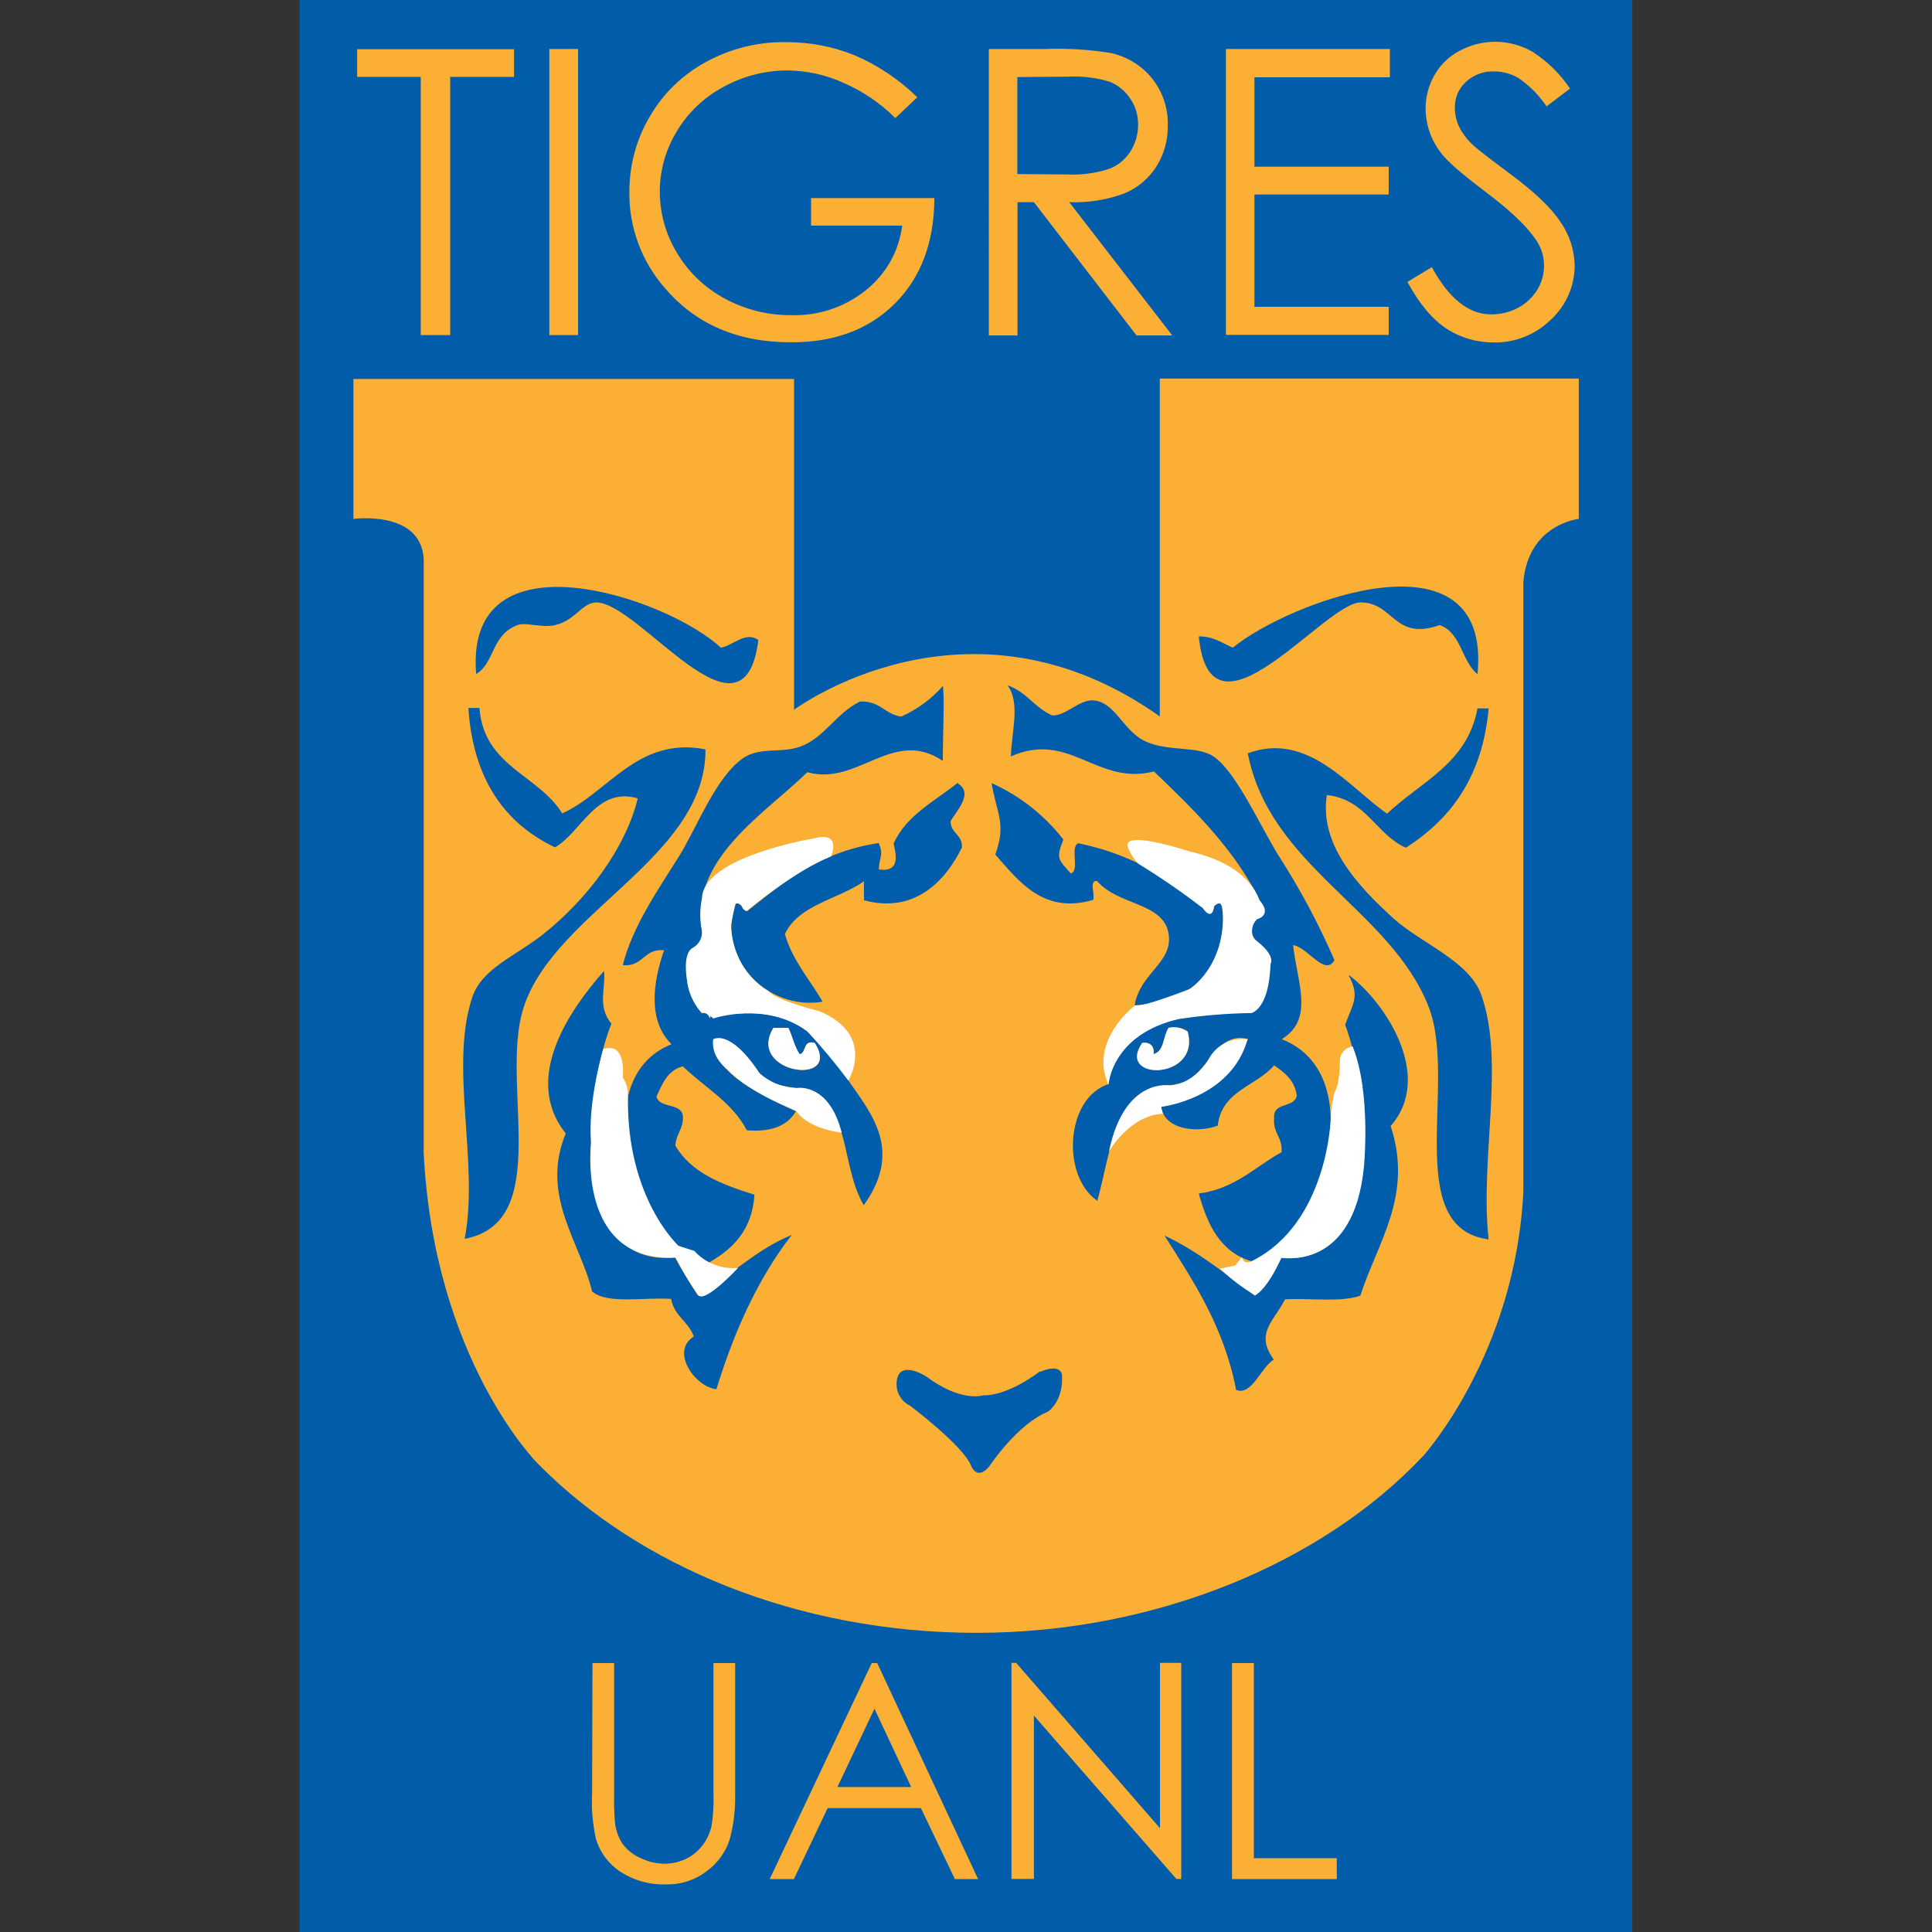 <?xml version="1.0" encoding="utf-8"?>
<svg xmlns="http://www.w3.org/2000/svg" height="99" viewBox="0 0 99 99" width="99">
  <rect x="0" y="0" width="99" height="99" fill="#333333" stroke="none"/>
  <defs>
    <style>.c{fill:#005dab;}.c,.d,.e,.f,.g{stroke-width:0px;}.d{fill:#015daa;}.e{fill:#fbaf35;}.f{opacity:0;}.f,.g{fill:#fff;}</style>
  </defs>
  <g id="a">
    <rect class="f" height="99" width="99"/>
  </g>
  <g id="b">
    <path class="d" d="M15.35,99h68.29V0H15.35v99Z"/>
    <path class="e" d="M59.43,19.42v17.29c-9.86-6.98-18.74-.34-18.74-.34v-16.95h-22.58v7.17s3.48-.47,3.6,2.07v30.4c.52,10.62,5.83,15.92,5.83,15.92,5.18,5.28,13.35,8.69,22.51,8.69s17.74-3.58,22.9-9.09c0,0,4.72-5.23,5.11-13.55v-31.21c.26-2.97,2.84-3.23,2.84-3.23v-7.19h-21.46ZM72.13,14.44l1.24-.75c.88,1.61,1.89,2.42,3.04,2.42.48,0,.96-.11,1.38-.34.41-.21.75-.54.99-.93.22-.37.34-.79.34-1.23,0-.52-.18-1.03-.5-1.44-.46-.65-1.29-1.43-2.51-2.35-1.22-.92-1.98-1.58-2.28-2-.5-.64-.77-1.43-.78-2.24,0-.61.15-1.21.46-1.74.3-.53.75-.96,1.29-1.24.56-.3,1.18-.46,1.81-.46.68,0,1.35.18,1.93.52.76.49,1.41,1.13,1.91,1.88l-1.2.91c-.38-.56-.86-1.05-1.42-1.44-.38-.23-.82-.35-1.26-.35-.54-.02-1.06.17-1.46.54-.37.34-.57.82-.56,1.33,0,.32.07.64.2.93.18.37.43.7.73.97.19.19.82.67,1.89,1.47,1.27.94,2.14,1.77,2.61,2.5.45.65.69,1.41.71,2.2,0,1.05-.44,2.06-1.21,2.77-.78.77-1.84,1.2-2.94,1.18-.86,0-1.7-.24-2.42-.71-.73-.48-1.39-1.27-2-2.39h0ZM62.82,2.51h8.4v1.45h-6.94v4.58h6.88v1.43h-6.88v5.75h6.88v1.44h-8.34V2.51ZM52.13,3.95v4.97l2.52.02c.74.04,1.47-.06,2.17-.28.45-.17.84-.48,1.1-.89.26-.41.4-.89.4-1.38,0-.47-.13-.94-.4-1.33-.25-.39-.62-.69-1.05-.87-.7-.21-1.42-.3-2.15-.26l-2.59.02ZM50.67,2.51h2.92c1.11-.04,2.21.03,3.31.2.83.18,1.58.63,2.12,1.29.55.68.84,1.53.82,2.41.02.74-.18,1.47-.57,2.1-.38.61-.94,1.09-1.6,1.38-.92.35-1.9.51-2.88.47l5.28,6.83h-1.83l-5.26-6.83h-.84v6.83h-1.47V2.51ZM47.02,4.97l-1.14,1.08c-.77-.77-1.69-1.39-2.69-1.82-.89-.4-1.86-.61-2.84-.62-1.14,0-2.27.29-3.27.84-1,.53-1.84,1.33-2.41,2.3-.56.92-.86,1.98-.86,3.06,0,1.11.3,2.2.88,3.15.59.99,1.44,1.8,2.45,2.34,1.05.57,2.22.86,3.41.85,1.39.04,2.74-.41,3.82-1.28,1.03-.82,1.7-2.01,1.86-3.31h-4.67v-1.41h6.32c-.01,2.27-.69,4.07-2.02,5.4-1.33,1.33-3.11,2-5.34,1.99-2.71,0-4.86-.92-6.44-2.77-1.2-1.36-1.85-3.12-1.83-4.93,0-1.36.35-2.7,1.05-3.87.68-1.18,1.67-2.14,2.87-2.79,1.26-.69,2.68-1.05,4.13-1.02,1.2,0,2.39.22,3.51.68,1.19.51,2.27,1.24,3.2,2.15ZM28.15,2.51h1.47v14.66h-1.47V2.51ZM18.3,3.94v-1.42h8.04v1.42h-3.27v13.23h-1.51V3.94h-3.26ZM63.14,85.22h1.11v10h4.25v1.07h-5.37v-11.07ZM51.83,96.28v-11.07h.24l7.37,8.47v-8.47h1.09v11.07h-.25l-7.3-8.37v8.37h-1.15ZM44.81,87.56l-1.9,4.01h3.78l-1.88-4.01ZM44.95,85.22l5.17,11.07h-1.19l-1.74-3.64h-4.78l-1.73,3.64h-1.24l5.23-11.07h.28ZM30.36,85.22h1.11v6.67c-.01.49,0,.99.04,1.48.04.39.17.77.38,1.1.24.32.56.58.93.74.39.19.81.29,1.24.29.36,0,.72-.08,1.05-.23.33-.15.61-.37.84-.65.24-.29.4-.63.5-1,.1-.57.13-1.15.11-1.73v-6.67h1.11v6.67c.02.81-.07,1.62-.29,2.4-.21.64-.62,1.19-1.16,1.59-.6.46-1.34.7-2.1.68-.81.03-1.61-.19-2.3-.63-.61-.39-1.07-.99-1.28-1.69-.17-.76-.24-1.55-.2-2.33l.02-6.68Z"/>
    <path class="c" d="M53.29,70.27s-1.59,1.26-2.92,1.23c0,0-1.1.38-2.9-.96,0,0-1.49-.98-1.53.37,0,.48.26.91.69,1.12,0,0,2.76,2.07,3.14,3.1,0,0,.31.77.93,0,0,0,1.42-2.15,2.99-2.79,0,0,.8-.5.73-1.86,0,0,0-.65-1.11-.19M49.09,40.15c.81.52-.08,1.39-.38,1.93,0,.64.62.66.58,1.35-.83,1.69-2.41,3.41-5.02,2.7v-.97c-1.32.93-3.32,1.18-4.05,2.7.4,1.4,1.28,2.32,1.93,3.47-2.79.48-5.49-2.23-4.44-5.02.43-.11.27.37.58.38,1.9-1.52,3.76-3.05,6.74-3.49.26.62.04.65,0,1.35,1.33.2.73-1.19.77-1.35.67-1.45,2.1-2.14,3.28-3.09M41.74,53.45c-.62-.17-.4.5-.77.58-.26-.38-.37-.93-.58-1.35h-.76c-1.41,2.33,3.56,3.04,2.12.77M48.31,35.13c.1.47,0,2.63,0,3.86-2.55-1.73-4.35,1.31-6.94.58-2.17,2.12-6.03,4.45-5.4,8.1.17.95-.81.74-.77,1.55-.13.97.15,1.95.77,2.7.22-.03.34.04.38.19,4.35-.75,5.42.8,7.14,3.28,1.2,1.73,2.77,3.58.77,6.37-1.1-1.92-.69-4.35-2.32-5.59-.66-.51-1.76-.36-2.51-.77-1.18-.65-1.41-2.31-2.89-2.12.05,1.82,2.56,2.84,4.24,3.67-.43.73-1.24,1.07-2.51.97-.75-1.44-2.17-2.2-3.28-3.28-.77.2-1.05.88-1.35,1.55.15.62,1.24.31,1.35.97.05.7-.36.93-.38,1.55.8,1.38,2.38,1.99,4.05,2.51-.12,1.81-1.09,2.76-2.32,3.47-3.63-.62-6.57-9.35-1.93-11.18-1.2-1.18-.98-3.1-.38-4.82-1.06-.09-1.06.86-2.12.77.51-1.99,1.73-3.74,2.89-5.59.91-1.46,1.88-4.06,3.28-5.02.86-.59,1.89-.24,2.89-.58,1.27-.44,1.84-1.7,3.09-2.32,1.02-.06,1.28.65,2.12.77.81-.36,1.53-.89,2.12-1.55M69.14,49.98c1.86,1.4,4.35,5.18,2.12,7.72,1.18,3.58-.7,6-1.55,8.69-.99.36-2.58.12-3.86.19-.6,1.16-1.55,1.74-.58,3.09-.67.41-1.13,1.88-1.93,1.55-.62-3.23-2.17-5.54-3.67-7.91,1.75.83,3.16,1.99,4.63,3.09.57-.52.86-1.32,1.35-1.93,5.49.36,4.61-8.33,3.28-11.96.34-.99.79-1.42.19-2.51M75.7,36.3h.58c-.31,3.5-1.93,5.66-4.24,7.14-1.55-.69-2.02-2.48-4.05-2.7-.38,2.48,1.47,4.57,3.47,6.37,1.4,1.24,3.83,2.15,4.44,3.86,1.24,3.46-.08,8.38.38,12.54-4.5-.6-1.55-8.12-3.09-11.96-1.96-4.95-8.14-7.16-9.25-12.95,3.1-1.15,5.22,1.79,7.14,3.09,1.72-1.63,4.12-2.57,4.63-5.4M59.12,54.01c.04-.41-.16-.61-.58-.58-1.38,1.98,3.02,1.92,2.32-.58-.28-.19-.63-.26-.97-.19-.29.42-.21,1.2-.77,1.35M51.6,35.11c.98.31,1.41,1.16,2.32,1.55.73.02,1.38-.83,2.12-.77,1.13.09,1.51,1.6,2.7,2.12s2.64.19,3.47.77c1.15.81,2.36,3.53,3.28,5.02,1.11,1.72,2.08,3.53,2.89,5.4-.5.86-1.37-.67-2.12-.77.22,1.96,1.09,3.79-.58,4.82,4.74,1.86,1.92,10.32-1.55,11.38-1.59-.47-2.26-1.86-2.7-3.47,1.86-.25,2.88-1.37,4.24-2.12.06-.77-.45-.97-.38-1.74-.08-.85,1.04-.5,1.16-1.16-.11-.79-.62-1.17-1.16-1.55-.93,1.08-2.69,1.3-2.89,3.09-1.09.41-2.77.18-2.89-.97,1.94-.41,3.57-1.69,4.44-3.47-1.58-.39-1.98,1.53-3.09,2.12-.62.33-1.52.21-2.12.58-1.78,1.08-1.88,3.3-2.51,5.59-1.86-1.27-1.63-5.28.58-5.98.41-3.26,3.73-3.61,7.33-3.67.68-.47.88-1.44.97-2.51-.04-.8-.75-.93-.97-1.55-.2-.85.65-.62.58-1.35-1.34-2.84-3.46-4.9-5.59-6.94-2.92.75-4.32-2.11-7.33-.77.03-1.27.51-2.76-.19-3.67M30.95,49.75c.11.82-.37,1.82.38,2.7-1.39,3.51-2.28,12.54,3.26,11.99.36.67.75,1.3,1.16,1.93,1.67-.97,2.95-2.32,4.82-3.09-1.71,2.21-2.94,4.9-3.86,7.91-1.14-.15-2.36-1.96-1.16-2.7-.26-.77-1.01-1.05-1.16-1.93-1.38-.1-3.24.29-4.05-.38-.58-2.48-2.68-4.9-1.35-8.1-2.29-2.87.31-6.45,1.93-8.29M23.99,36.28h.58c.22,3,3.01,3.41,4.24,5.4,2.37-1.07,3.87-3.96,7.34-3.28.04,5.7-8.25,8.51-9.45,13.7-.91,3.94,1.53,10.55-2.89,11.38.75-3.88-.79-8.79.38-12.35.5-1.52,2.2-2.11,3.67-3.28,2.2-1.75,4.19-4.36,4.82-6.94-2.12-.62-2.88,1.73-4.24,2.51-2.6-1.24-4.2-3.52-4.44-7.14M50.82,40.13c1.44.65,2.7,1.64,3.67,2.89-.41,1.02-.23,1.02.38,1.74.48-.16-.06-1.34.38-1.55,2.48.5,4.76,1.7,6.56,3.47.62.24.15-.62.77-.38.64,3.14-1.45,5.06-4.44,5.21.29-1.68,1.98-2.17,1.74-3.67-.27-1.61-2.59-1.43-3.67-2.7-.42-.03-.09.68-.19.97-2.6.77-3.87-1.04-5.02-2.32.58-1.6.07-2.09-.19-3.67M38.86,32.8c-.75,5.9-6.06-1.89-8.29-1.93-.75,0-1.06.91-2.12,1.16-.67.16-1.51-.16-1.93,0-1.36.51-1.15,1.92-2.12,2.51-.62-7.39,9.74-3.96,12.54-1.35.62-.11,1.29-.88,1.93-.38M75.7,34.54c-.81-.67-.83-2.13-1.93-2.51-2.35.83-2.35-1.17-4.05-1.16-1.84,0-7.71,7.81-8.29,1.74.76,0,1.2.34,1.74.58,2.84-2.34,13.29-6.3,12.54,1.35"/>
    <path class="g" d="M58.15,51.53s-2.38,1.79-1.35,4.05c0,0,.16-2.56,3.59-3.36,1.24-.19,2.49-.29,3.74-.31,0,0,.91-.19.97-2.51,0,0,.34-.42-.83-1.28-.2-.33-.13-.76.15-1.02,0,0,.83-.2.09-1,0,0-.39-1.75-3.52-2.46,0,0-3.73-1.24-3.16-.14.12.28.29.54.5.76,1.14.7,2.25,1.46,3.31,2.28,0,0,.45.72.58-.1,0,0,.36-.41.42.14,0,0,.37,2.48-1.63,4.08,0,0-2.45.97-2.85.86M63.94,53.26c-.84-.13-1.67.31-2.04,1.08,0,0-.72,1.19-1.92,1.28,0,0-2.36-.46-3.15,3.37,0,0,1.06-1.84,2.76-1.92l-.1-.35s3.59-.4,4.44-3.47M36.54,53.26s.84-.6,2.38,1.73c.53.48,1.22.75,1.93.76,0,0,1.63-.28,2.28,2.29,0,0-1.72-.17-2.34-1.13,0,0-2.35-.87-3.49-2.09,0,0-.9-.62-.75-1.58M42.58,43.89s.59-1.32-.86-.93c0,0-5.69.93-5.75,3.07-.1.49-.11.98-.04,1.47.13.41-.05.86-.43,1.07,0,0-.51.17-.31,1.55.05.66.32,1.29.76,1.78.16-.03.32.05.38.19.11.25.03-.08.03-.08l.19.18s2.66-.91,4.81.65c.75.81,1.45,1.65,2.11,2.53,0,0,1.43-2.32-1.47-3.55,0,0-2.32-.58-2.64-1.05,0,0-1.77-.88-1.91-3.36l.23-1.11s.19-.08.35.17c0,0,0,.12.23.21,0,0,2.44-2.05,4.31-2.79M32.17,56.21c.03-.35-.06-.71-.26-1,0,0,.22-1.86-1-1.45,0,0-.81,2.71-.62,4.78,0,0-.78,6.16,4.33,5.9.34.67.73,1.31,1.16,1.93.36.42,2.04-1.4,2.04-1.4-.84.08-1.67-.24-2.24-.87l-.81-.26s-2.68-2.45-2.59-7.63M62.54,65.03c.54.52,1.14.97,1.78,1.34,0,0,.57-.22,1.35-1.93,0,0,3.69.73,4.22-4.64,0,0,.38-3.83-.58-6.18-.39.06-.67.39-.65.78,0,0,0,1.19-.28,1.58-.11.44-.18.89-.19,1.34,0,0-.15,5.36-4.04,7.3,0,0-.42.25-.51-.2l-.35.43-.75.15ZM59.88,52.67c.33-.07.68,0,.97.19.7,2.5-3.69,2.56-2.32.58.41-.04.61.16.58.58.56-.15.48-.93.77-1.35M39.63,52.67h.77c.21.43.31.97.58,1.35.37-.08.15-.75.77-.58,1.44,2.27-3.53,1.55-2.12-.77"/>
  </g>
</svg>